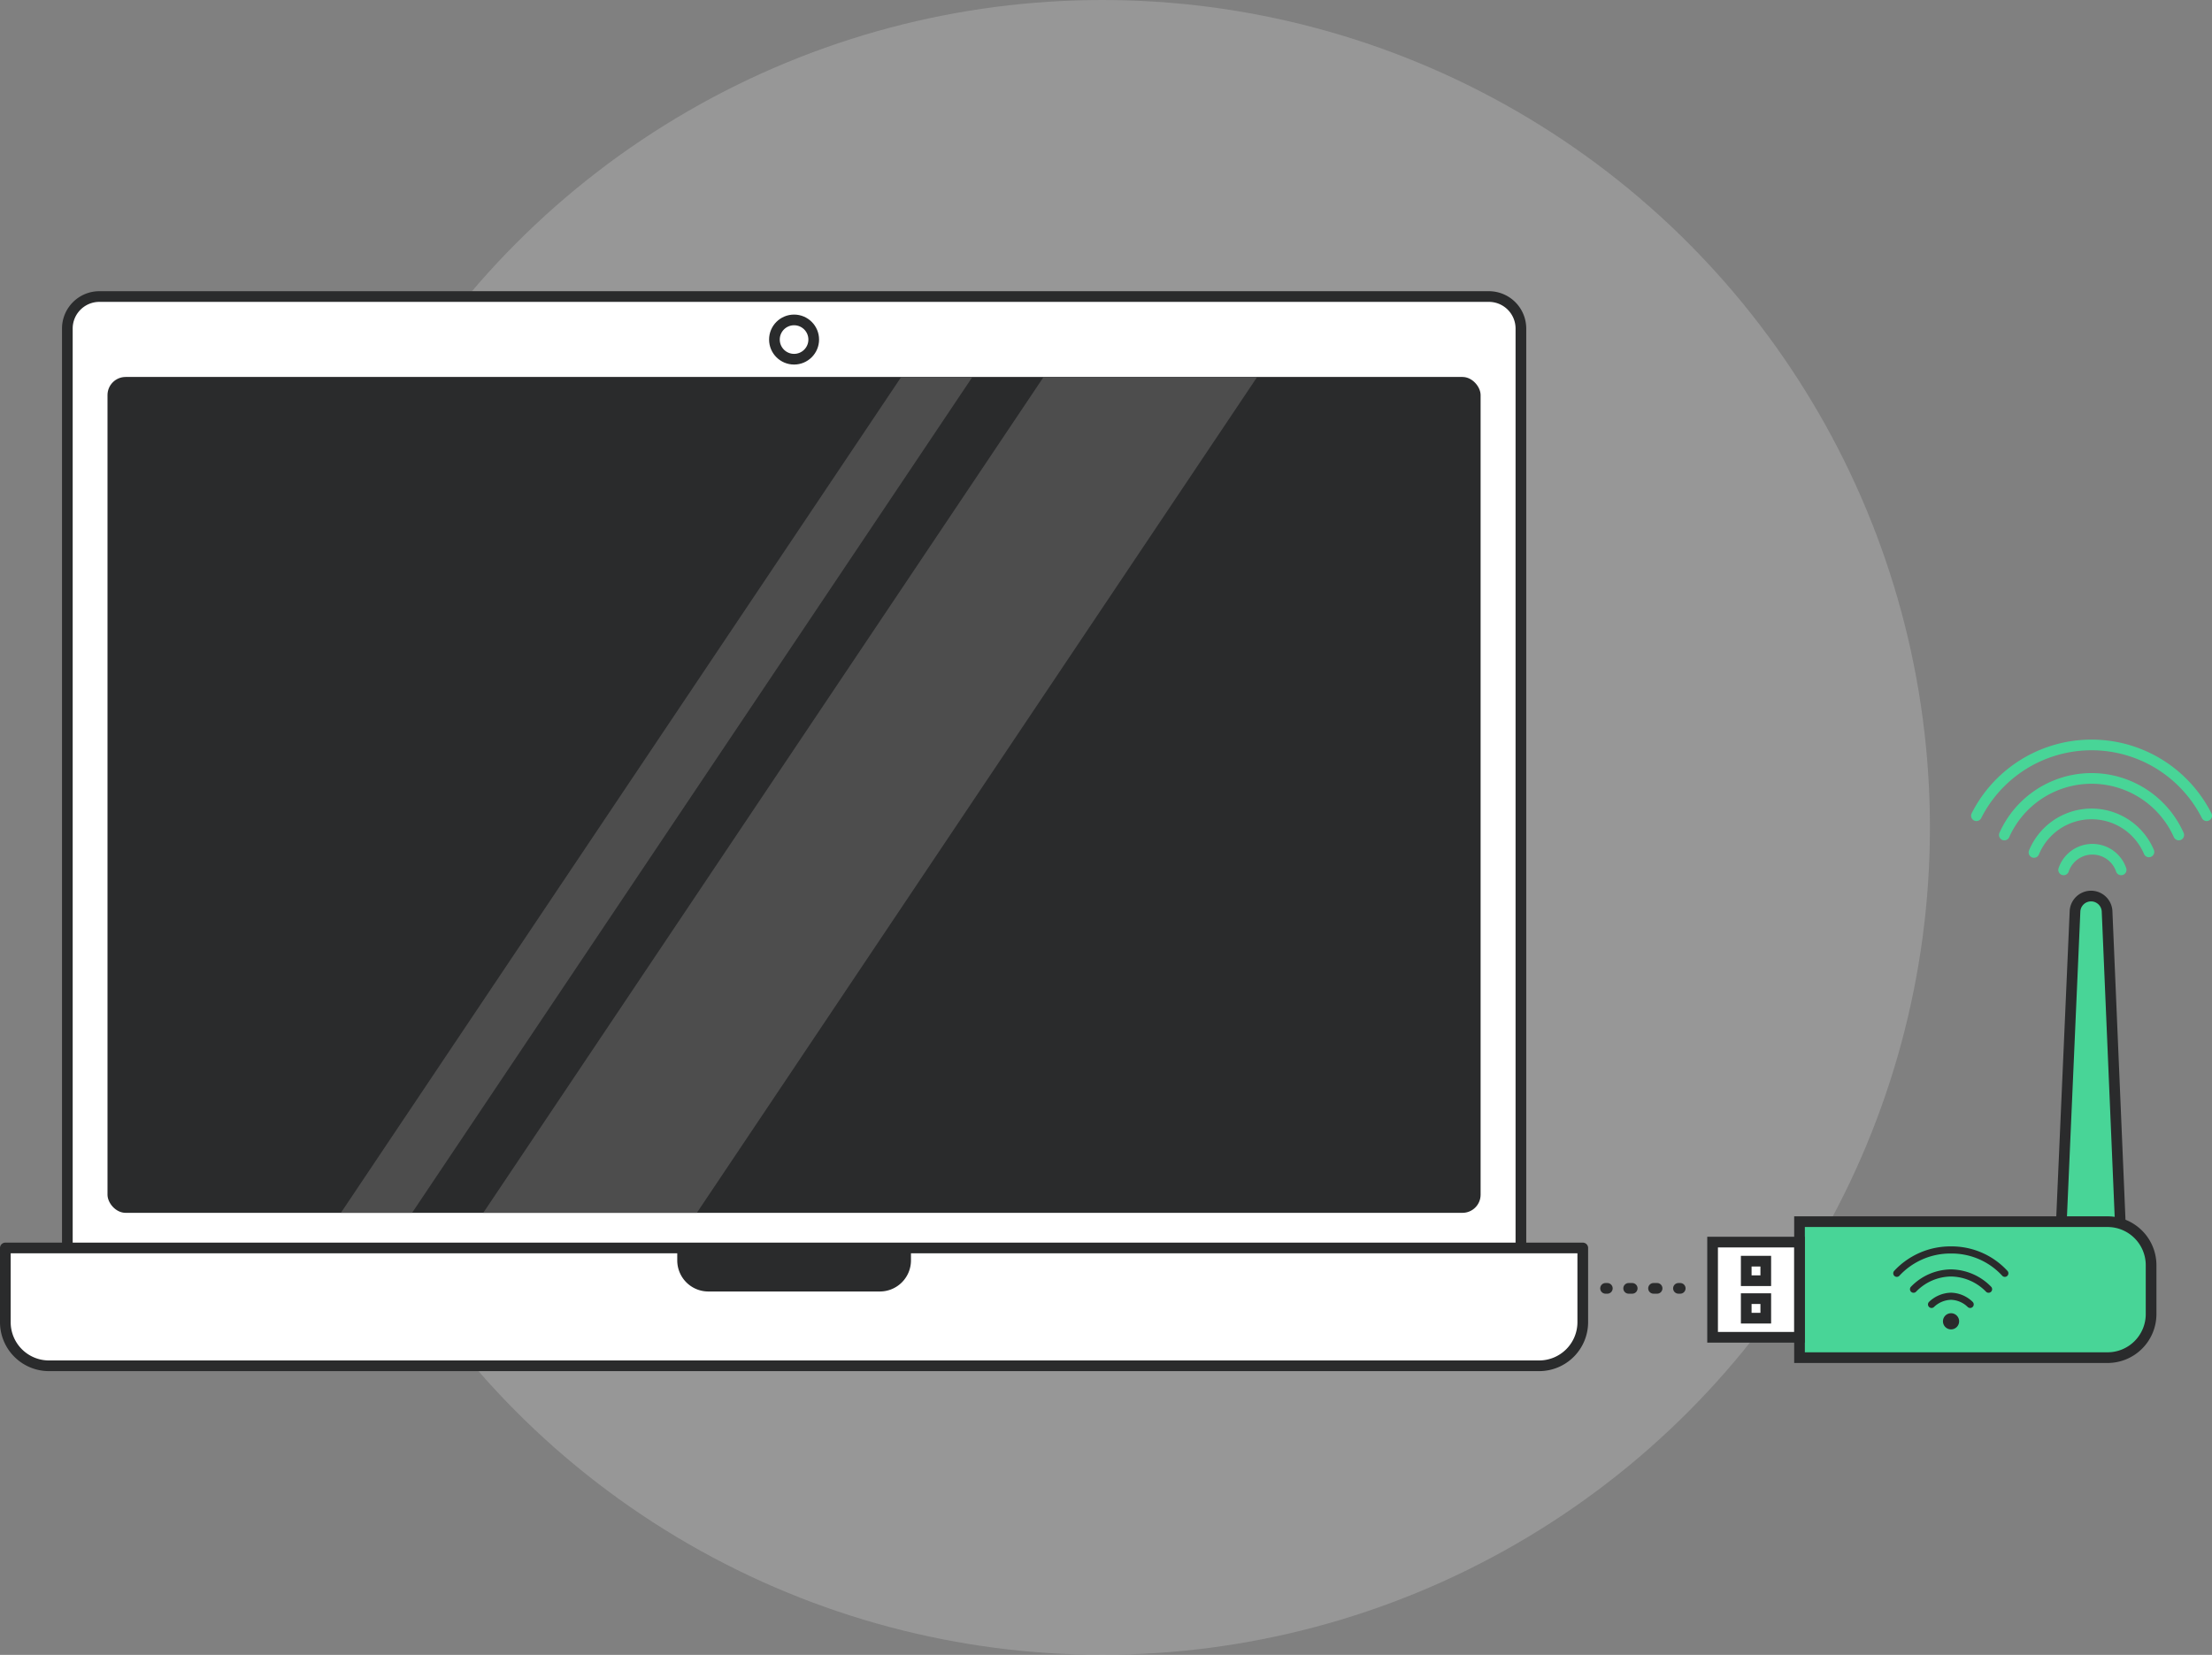 <svg id="eaf52eda-a4b9-4b0a-a820-b9e67eb0a79e" data-name="Layer 3" xmlns="http://www.w3.org/2000/svg" viewBox="0 0 621.42 465.03"><rect x="0" y="0" width="621.42" height="465.03" fill="#808080" stroke="none"/><defs><style>.aadf24da-7256-47d6-8dbc-b0b4f379cdc0{fill:#cbcdcc;opacity:0.3;isolation:isolate;}.ad3081ee-e615-464e-aecd-9a3454b69681{fill:#48d597;}.a9a5b42c-4c01-45ad-8da8-fdf956afa62e,.ad3081ee-e615-464e-aecd-9a3454b69681,.b14354df-a22a-457f-ad87-744abf9c2b7a,.b5182cb5-920f-4f76-8537-131fe14e5b13,.bfcb5e65-d4e3-4738-a70f-d4070de0e6ae,.e71d2000-a886-483d-94ff-4a48b0ed8f1c,.ec096722-4410-4cdb-9e90-1b309e3f2ee0{stroke:#2a2b2c;}.a9a5b42c-4c01-45ad-8da8-fdf956afa62e,.ad3081ee-e615-464e-aecd-9a3454b69681,.b14354df-a22a-457f-ad87-744abf9c2b7a,.fd3e71b4-526c-4136-9607-1a20c3004266{stroke-miterlimit:10;}.a9a5b42c-4c01-45ad-8da8-fdf956afa62e,.ad3081ee-e615-464e-aecd-9a3454b69681,.b14354df-a22a-457f-ad87-744abf9c2b7a,.b5182cb5-920f-4f76-8537-131fe14e5b13,.bfcb5e65-d4e3-4738-a70f-d4070de0e6ae,.e71d2000-a886-483d-94ff-4a48b0ed8f1c,.fd3e71b4-526c-4136-9607-1a20c3004266{stroke-width:3px;}.a9a5b42c-4c01-45ad-8da8-fdf956afa62e,.b5182cb5-920f-4f76-8537-131fe14e5b13,.e71d2000-a886-483d-94ff-4a48b0ed8f1c,.ec096722-4410-4cdb-9e90-1b309e3f2ee0,.fd3e71b4-526c-4136-9607-1a20c3004266{fill:none;}.fd3e71b4-526c-4136-9607-1a20c3004266{stroke:#48d597;}.b5182cb5-920f-4f76-8537-131fe14e5b13,.bfcb5e65-d4e3-4738-a70f-d4070de0e6ae,.e71d2000-a886-483d-94ff-4a48b0ed8f1c,.ec096722-4410-4cdb-9e90-1b309e3f2ee0,.fd3e71b4-526c-4136-9607-1a20c3004266{stroke-linecap:round;}.b14354df-a22a-457f-ad87-744abf9c2b7a,.bfcb5e65-d4e3-4738-a70f-d4070de0e6ae{fill:#fff;}.b5182cb5-920f-4f76-8537-131fe14e5b13,.bfcb5e65-d4e3-4738-a70f-d4070de0e6ae,.e71d2000-a886-483d-94ff-4a48b0ed8f1c,.ec096722-4410-4cdb-9e90-1b309e3f2ee0{stroke-linejoin:round;}.ec096722-4410-4cdb-9e90-1b309e3f2ee0{stroke-width:2px;}.a08287ae-558c-471c-b0a1-28c7ae578b05{fill:#2a2b2c;}.e71d2000-a886-483d-94ff-4a48b0ed8f1c{stroke-dasharray:1 5.99;}.ee735cb3-9685-4504-bfeb-04e95bf0ab29{fill:#4d4d4d;}</style></defs><title>wifi_adapter</title><circle class="aadf24da-7256-47d6-8dbc-b0b4f379cdc0" cx="309.67" cy="232.51" r="232.51"/><path class="ad3081ee-e615-464e-aecd-9a3454b69681" d="M587.07,257.08a4.51,4.51,0,0,1,9,0L600,349.85H583Z" transform="translate(-4.13 -1.07)"/><path class="fd3e71b4-526c-4136-9607-1a20c3004266" d="M583.87,245.51a8.53,8.53,0,0,1,16.16,0" transform="translate(-4.13 -1.07)"/><path class="fd3e71b4-526c-4136-9607-1a20c3004266" d="M575.54,240.61a17.5,17.5,0,0,1,32.29-.15" transform="translate(-4.13 -1.07)"/><path class="fd3e71b4-526c-4136-9607-1a20c3004266" d="M567.21,235.71a26.83,26.83,0,0,1,49,0" transform="translate(-4.13 -1.07)"/><path class="fd3e71b4-526c-4136-9607-1a20c3004266" d="M559.37,230.29a36.24,36.24,0,0,1,64.68,0" transform="translate(-4.13 -1.07)"/><path class="ad3081ee-e615-464e-aecd-9a3454b69681" d="M505.54,343.3h86.53a12.24,12.24,0,0,1,12.24,12.24v13.73a12.24,12.24,0,0,1-12.24,12.24H505.54a0,0,0,0,1,0,0V343.3A0,0,0,0,1,505.54,343.3Z"/><rect class="b14354df-a22a-457f-ad87-744abf9c2b7a" x="481.12" y="349.04" width="24.4" height="26.75"/><rect class="b14354df-a22a-457f-ad87-744abf9c2b7a" x="490.57" y="354.4" width="5.49" height="5.49"/><rect class="b14354df-a22a-457f-ad87-744abf9c2b7a" x="490.57" y="364.93" width="5.49" height="5.49"/><g id="aa4ff0f8-226d-4414-aa4f-aad3c5459674" data-name="g791"><path id="fb5e1c8d-feeb-4573-a582-2b8b1a25bcd2" data-name="path793" class="ec096722-4410-4cdb-9e90-1b309e3f2ee0" d="M562.78,363.35a15,15,0,0,0-10.58-4.57,14.86,14.86,0,0,0-10.5,4.57" transform="translate(-4.13 -1.07)"/></g><g id="fa6d32a9-60a9-4166-a47e-057722a2cfa8" data-name="g795"><path id="be33b1bc-6ab3-46a7-a0ae-6889987310d5" data-name="path797" class="ec096722-4410-4cdb-9e90-1b309e3f2ee0" d="M557.61,367.62a8,8,0,0,0-5.37-2.29,8.18,8.18,0,0,0-5.48,2.29" transform="translate(-4.13 -1.07)"/></g><g id="bed28fc0-ef17-40a2-8c5d-134aa51fac55" data-name="g807"><path id="aca64201-c888-4bb3-a41d-47eca47bc720" data-name="path809" class="a08287ae-558c-471c-b0a1-28c7ae578b05" d="M552.24,370.1a2.27,2.27,0,1,1-2.27,2.27,2.27,2.27,0,0,1,2.27-2.27" transform="translate(-4.13 -1.07)"/></g><g id="f2672ba8-4c29-403f-a703-c17734f88ff9" data-name="g811"><path id="adf8a99f-d781-4d72-8061-d05d2d5de8c3" data-name="path813" class="ec096722-4410-4cdb-9e90-1b309e3f2ee0" d="M567.35,358.88a20.28,20.28,0,0,0-15.11-6.56A20.51,20.51,0,0,0,537,358.88" transform="translate(-4.13 -1.07)"/></g><line class="b5182cb5-920f-4f76-8537-131fe14e5b13" x1="451.05" y1="362.04" x2="451.55" y2="362.04"/><line class="e71d2000-a886-483d-94ff-4a48b0ed8f1c" x1="457.54" y1="362.04" x2="468.53" y2="362.04"/><line class="b5182cb5-920f-4f76-8537-131fe14e5b13" x1="471.53" y1="362.04" x2="472.03" y2="362.04"/><path class="bfcb5e65-d4e3-4738-a70f-d4070de0e6ae" d="M27.88,83.33H418.27a9,9,0,0,1,9,9V351a0,0,0,0,1,0,0H18.92a0,0,0,0,1,0,0V92.29A9,9,0,0,1,27.88,83.33Z"/><path class="bfcb5e65-d4e3-4738-a70f-d4070de0e6ae" d="M1.5,350.69H444.65a0,0,0,0,1,0,0v20.85a12.26,12.26,0,0,1-12.26,12.26H13.76A12.26,12.26,0,0,1,1.5,371.53V350.69a0,0,0,0,1,0,0Z"/><rect class="a08287ae-558c-471c-b0a1-28c7ae578b05" x="30.2" y="105.93" width="385.75" height="234.89" rx="5.1"/><polygon class="ee735cb3-9685-4504-bfeb-04e95bf0ab29" points="293.18 105.93 135.77 340.81 195.77 340.81 353.18 105.93 293.18 105.93"/><polygon class="ee735cb3-9685-4504-bfeb-04e95bf0ab29" points="253.18 105.93 95.77 340.81 115.77 340.81 273.18 105.93 253.18 105.93"/><path class="a08287ae-558c-471c-b0a1-28c7ae578b05" d="M190.22,350.69h65.7a0,0,0,0,1,0,0v3.49a8.74,8.74,0,0,1-8.74,8.74H199a8.74,8.74,0,0,1-8.74-8.74v-3.49A0,0,0,0,1,190.22,350.69Z"/><circle class="a9a5b42c-4c01-45ad-8da8-fdf956afa62e" cx="223.08" cy="95.42" r="5.52"/></svg>